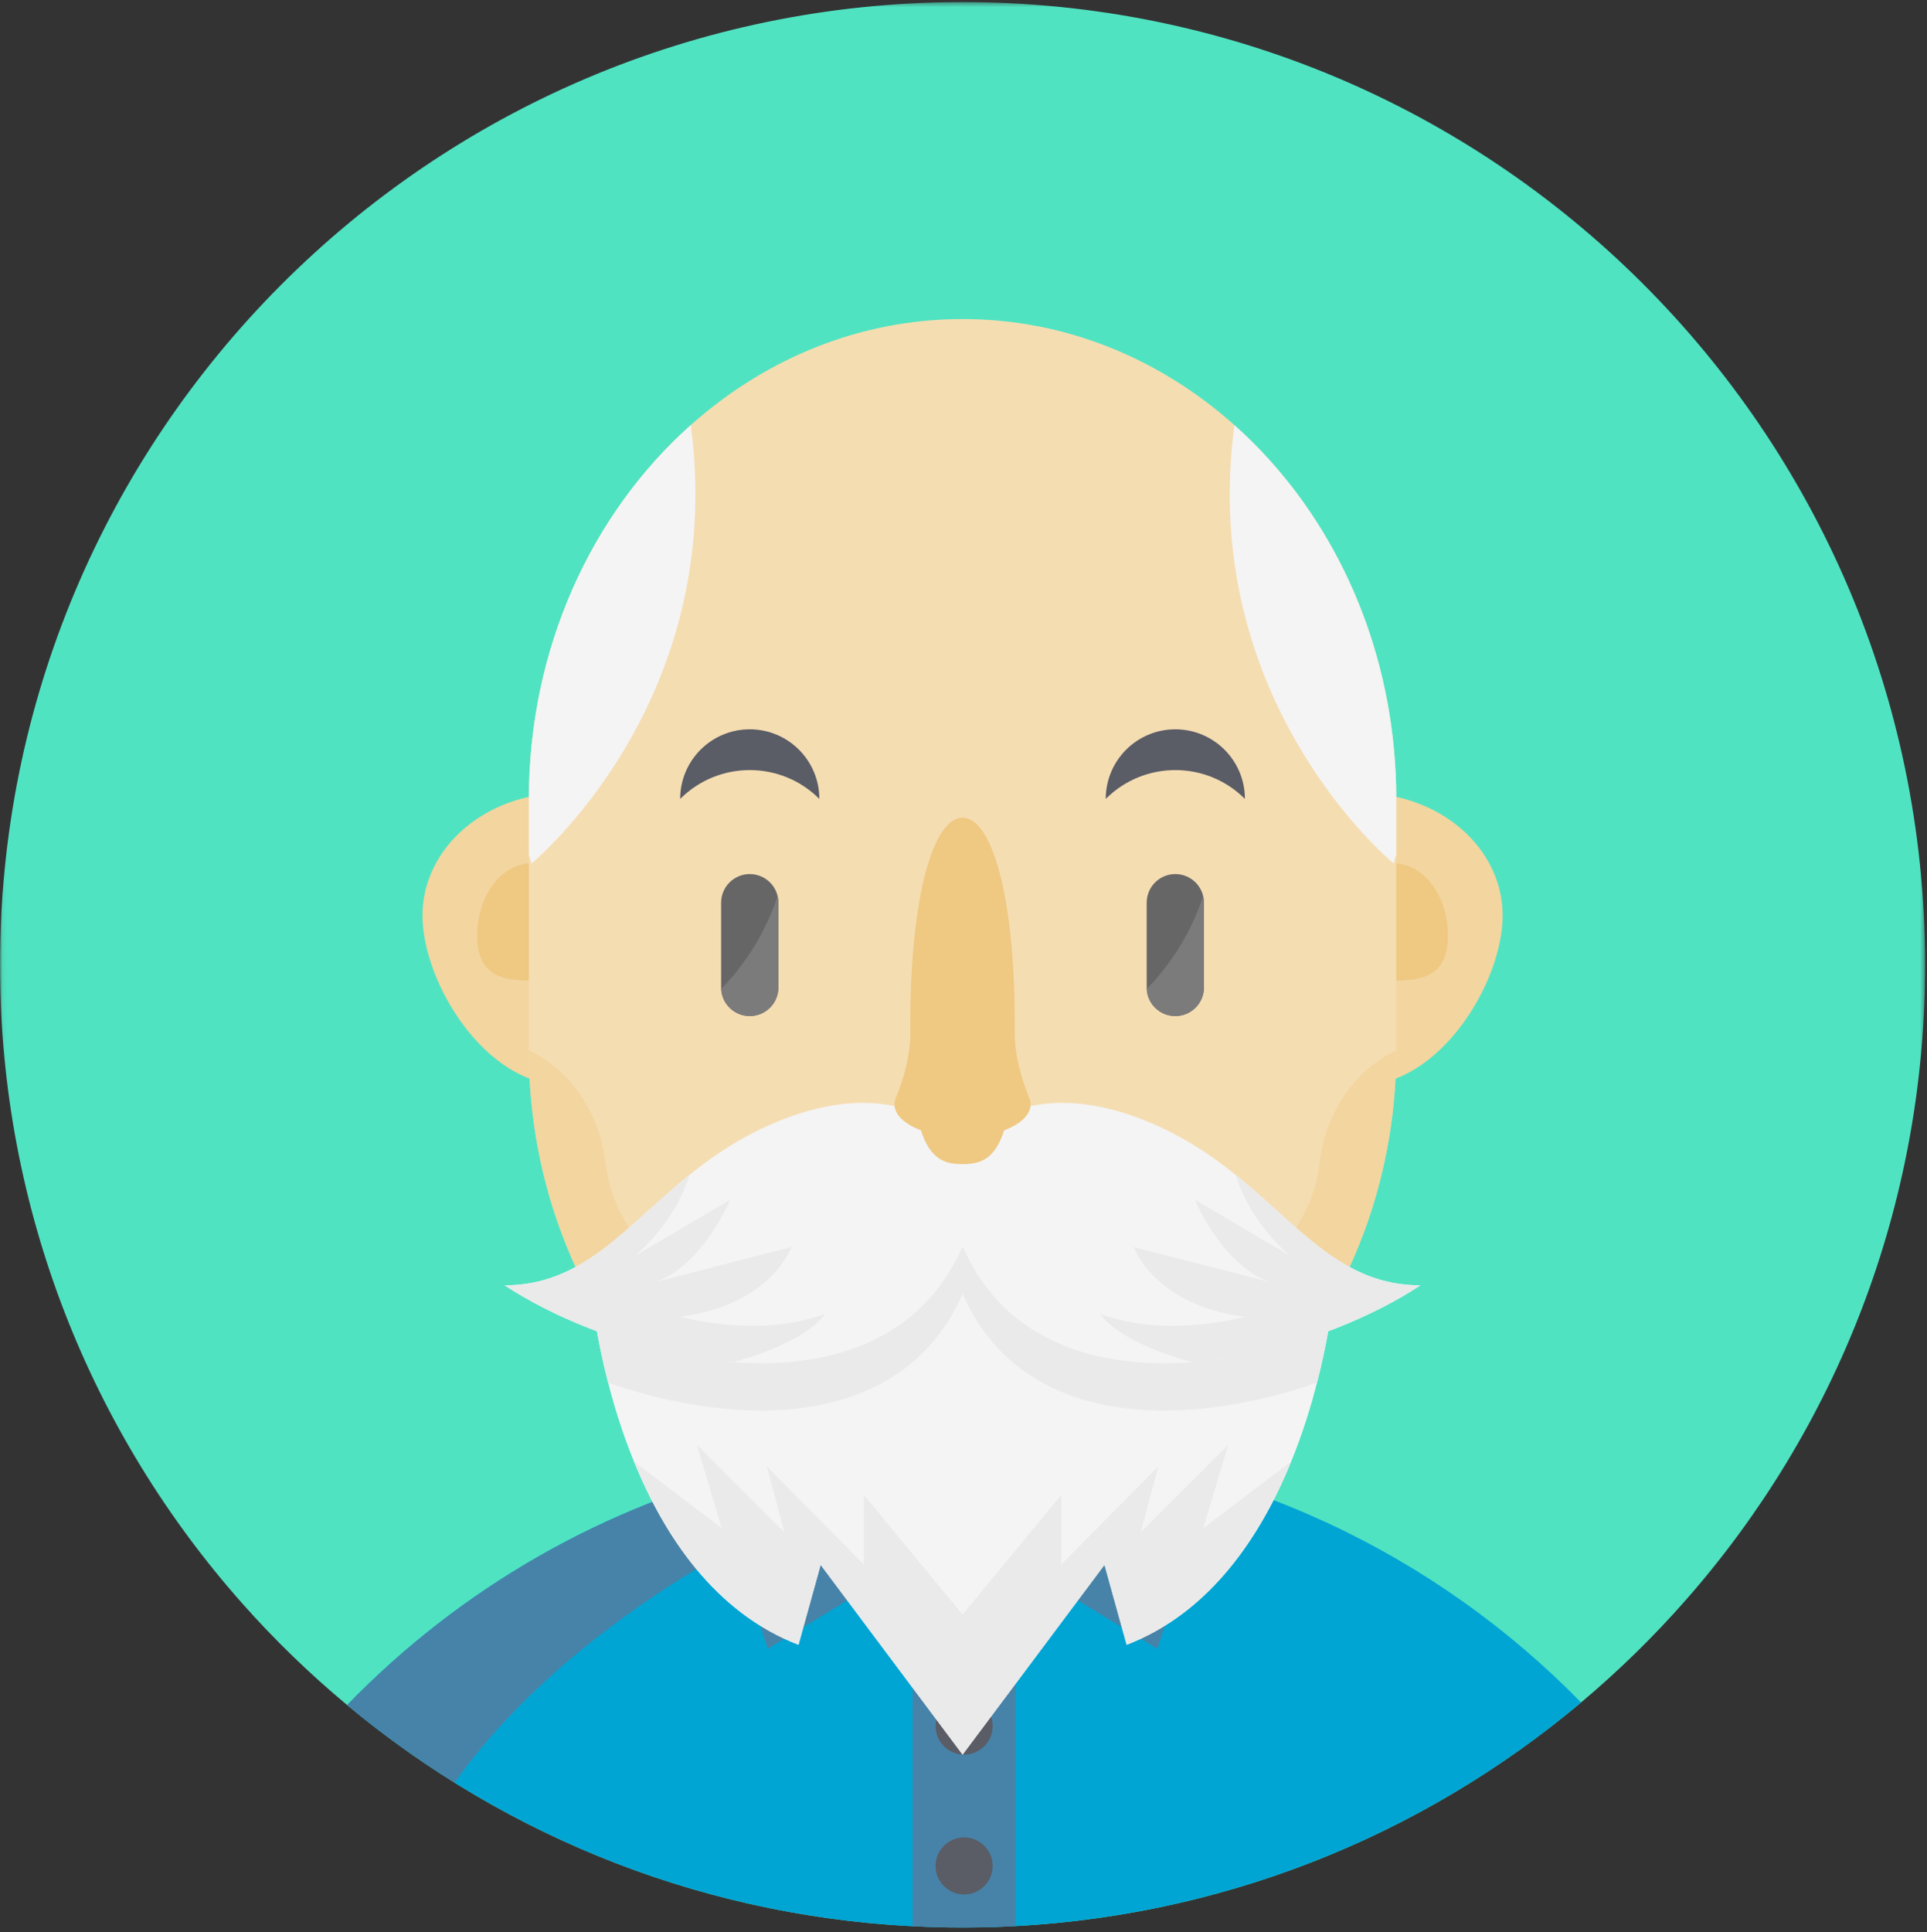 <?xml version="1.0" encoding="UTF-8" standalone="no"?>
<svg width="410px" height="411px" viewBox="0 0 410 411" version="1.1" xmlns="http://www.w3.org/2000/svg" xmlns:xlink="http://www.w3.org/1999/xlink">
    <rect x="0" y="0" width="410" height="411" fill="#333333" stroke="none"/>
    <!-- Generator: Sketch 48.2 (47327) - http://www.bohemiancoding.com/sketch -->
    <title>009-pensioner</title>
    <desc>Created with Sketch.</desc>
    <defs>
        <polygon id="path-1" points="0.06 0.439 409.599 0.439 409.599 410.039 0.06 410.039"></polygon>
    </defs>
    <g id="Page-1" stroke="none" stroke-width="1" fill="none" fill-rule="evenodd">
        <g id="009-pensioner">
            <g id="Group-3">
                <mask id="mask-2" fill="white">
                    <use xlink:href="#path-1"></use>
                </mask>
                <g id="Clip-2"></g>
                <path d="M409.598,204.764 C409.715,256.709 390.492,304.178 358.691,340.354 C351.828,348.174 344.367,355.463 336.398,362.155 C302.469,390.658 259.148,408.342 211.734,409.924 C209.59,409.994 207.434,410.03 205.272,410.037 C203,410.049 200.746,410.014 198.488,409.94 C151.164,408.51 107.852,391.014 73.859,362.705 C65.883,356.069 58.41,348.83 51.527,341.065 C19.57,305.03 0.117,257.651 0,205.705 C-0.258,92.596 91.223,0.698 204.332,0.44 C317.434,0.182 409.34,91.655 409.598,204.764" id="Fill-1" fill="#50E3C2" mask="url(#mask-2)"></path>
            </g>
            <path d="M336.398,362.151 C303.508,389.783 261.793,407.248 216.086,409.724 C214.637,409.807 213.188,409.877 211.729,409.92 C209.59,409.991 207.434,410.026 205.272,410.037 C203,410.045 200.742,410.01 198.488,409.94 C197.047,409.892 195.609,409.83 194.172,409.76 C158.523,407.94 125.27,396.998 96.711,379.205 C88.711,374.229 81.07,368.705 73.859,362.701 C97.762,338.045 128.555,320.084 163.145,311.92 C170.039,310.295 177.074,309.06 184.242,308.244 C187.527,307.862 190.832,307.569 194.172,307.373 C195.602,307.283 197.039,307.213 198.488,307.158 C200.637,307.073 202.797,307.037 204.973,307.026 C207.238,307.017 209.492,307.053 211.729,307.142 C213.188,307.194 214.637,307.256 216.082,307.346 C263.137,310.049 305.453,330.514 336.398,362.151" id="Fill-4" fill="#00A5D4"></path>
            <path d="M184.242,308.248 L174.684,319.963 C174.684,319.963 124.223,340.545 96.715,379.209 C88.711,374.237 81.074,368.709 73.859,362.705 C97.762,338.049 128.559,320.088 163.148,311.924 C170.039,310.299 177.074,309.065 184.242,308.248" id="Fill-5" fill="#4783A8"></path>
            <path d="M216.086,298.049 L216.086,409.729 C214.637,409.807 213.188,409.877 211.734,409.924 C209.59,409.994 207.434,410.03 205.272,410.037 C203,410.045 200.746,410.01 198.488,409.94 C197.051,409.897 195.609,409.834 194.172,409.764 L194.172,298.049 L216.086,298.049" id="Fill-6" fill="#4783A8"></path>
            <polyline id="Fill-7" fill="#4783A8" points="204.805 325.541 163.352 350.748 151.508 313.44 168.617 301.424"></polyline>
            <polyline id="Fill-8" fill="#4783A8" points="204.805 325.541 246.258 350.748 258.102 313.44 240.992 301.424"></polyline>
            <path d="M211.203,367.178 C211.203,370.533 208.484,373.248 205.133,373.248 C201.781,373.248 199.062,370.533 199.062,367.178 C199.062,363.826 201.781,361.112 205.133,361.112 C208.484,361.112 211.203,363.826 211.203,367.178" id="Fill-9" fill="#5A5C66"></path>
            <path d="M211.203,396.936 C211.203,400.287 208.484,403.006 205.133,403.006 C201.781,403.006 199.062,400.287 199.062,396.936 C199.062,393.584 201.781,390.866 205.133,390.866 C208.484,390.866 211.203,393.584 211.203,396.936" id="Fill-10" fill="#5A5C66"></path>
            <path d="M149.789,194.729 C149.789,180.373 136.379,168.737 119.84,168.737 C103.301,168.737 89.891,180.373 89.891,194.729 C89.891,209.084 103.301,230.807 119.84,230.807 C136.379,230.807 149.789,209.084 149.789,194.729" id="Fill-11" fill="#F3D59F"></path>
            <path d="M319.711,194.729 C319.711,180.373 306.305,168.737 289.762,168.737 C273.223,168.737 259.816,180.373 259.816,194.729 C259.816,209.084 273.223,230.807 289.762,230.807 C306.305,230.807 319.711,209.084 319.711,194.729" id="Fill-12" fill="#F3D59F"></path>
            <path d="M308.059,199.018 C308.059,190.545 302.891,183.678 296.512,183.678 C290.133,183.678 284.965,190.545 284.965,199.018 C284.965,207.491 290.133,208.584 296.512,208.584 C302.891,208.584 308.059,207.491 308.059,199.018" id="Fill-13" fill="#EFC881"></path>
            <path d="M124.637,199.018 C124.637,190.545 119.465,183.678 113.086,183.678 C106.711,183.678 101.539,190.545 101.539,199.018 C101.539,207.491 106.711,208.584 113.086,208.584 C119.465,208.584 124.637,207.491 124.637,199.018" id="Fill-14" fill="#EFC881"></path>
            <path d="M297.078,170.01 L297.078,223.405 C297.078,233.483 295.758,243.237 293.285,252.44 C292.379,255.823 291.332,259.119 290.117,262.334 C280.098,289.276 259.949,310.416 234.918,319.963 C234.332,320.194 233.746,320.416 233.16,320.623 C224.227,323.826 214.695,325.541 204.809,325.541 C194.914,325.541 185.383,323.826 176.457,320.623 C175.859,320.416 175.273,320.194 174.688,319.963 C156.098,312.877 140.215,299.392 129.156,281.877 C125.316,275.811 122.066,269.264 119.492,262.334 C118.273,259.119 117.227,255.823 116.328,252.44 C113.852,243.237 112.527,233.483 112.527,223.405 L112.527,170.01 C112.527,137.838 125.969,109.147 146.965,90.432 C162.785,76.319 182.902,67.869 204.809,67.869 C226.703,67.869 246.82,76.319 262.641,90.432 L262.641,90.44 C265.227,92.733 267.703,95.194 270.051,97.795 C286.75,116.272 297.078,141.807 297.078,170.01" id="Fill-15" fill="#F5DDB2"></path>
            <path d="M222.211,283.174 C222.211,279.541 214.418,283.56 204.801,283.56 C195.188,283.56 187.391,279.541 187.391,283.174 C187.391,286.807 195.188,289.752 204.801,289.752 C214.418,289.752 222.211,286.807 222.211,283.174" id="Fill-16" fill="#F3D59F"></path>
            <path d="M204.801,276.428 C195.684,276.428 186.562,274.491 177.805,270.616 C176.297,269.948 175.648,268.151 176.379,266.67 C177.066,265.28 178.723,264.674 180.141,265.303 C196.141,272.377 213.461,272.377 229.461,265.303 C230.879,264.674 232.539,265.28 233.223,266.67 C233.953,268.151 233.305,269.948 231.797,270.616 C223.039,274.491 213.922,276.428 204.801,276.428" id="Fill-17" fill="#8A8B92"></path>
            <path d="M128.879,247.756 L128.754,246.803 C127.457,236.889 121.789,228.338 113.637,223.991 L112.523,223.397 C112.523,233.483 113.848,243.233 116.32,252.44 C117.223,255.819 118.27,259.112 119.488,262.326 C129.512,289.267 149.652,310.416 174.684,319.955 C169.77,297.717 157.996,279.502 142.695,269.83 C135.285,265.142 130.098,257.108 128.879,247.756" id="Fill-18" fill="#F3D59F"></path>
            <path d="M280.848,246.807 L280.727,247.756 C279.504,257.108 274.316,265.147 266.906,269.83 C251.604,279.506 239.832,297.717 234.918,319.959 C259.945,310.416 280.09,289.272 290.113,262.33 C291.332,259.116 292.379,255.819 293.281,252.44 C295.754,243.237 297.074,233.487 297.074,223.401 L295.965,223.994 C287.812,228.338 282.146,236.889 280.848,246.807" id="Fill-19" fill="#F3D59F"></path>
            <path d="M283.719,275.358 C283.719,275.358 283.656,276.065 283.488,277.362 C283.109,280.373 282.176,286.549 280.219,294.123 C278.906,299.26 277.121,305.026 274.723,310.905 C268.336,326.592 257.586,343.014 239.715,349.881 L235,332.881 L204.809,373.252 L174.605,332.881 L169.891,349.881 C152.02,343.014 141.27,326.592 134.883,310.905 C132.484,305.026 130.699,299.26 129.387,294.123 C127.434,286.549 126.5,280.373 126.117,277.362 C125.949,276.065 125.887,275.358 125.887,275.358 C126.5,275.651 127.121,275.924 127.742,276.209 C154.605,288.104 191.414,287.642 204.246,253.096 C204.441,252.592 204.629,252.065 204.809,251.541 C204.996,252.084 205.18,252.616 205.375,253.142 C218.229,287.642 255.004,288.096 281.863,276.209 C282.484,275.924 283.109,275.651 283.719,275.358" id="Fill-20" fill="#F4F4F4"></path>
            <path d="M283.488,277.366 C283.109,280.377 282.176,286.549 280.223,294.127 C253.059,303.612 217.707,304.608 204.809,275.241 C191.895,304.599 156.551,303.612 129.387,294.127 C127.434,286.549 126.5,280.377 126.117,277.366 C126.668,276.991 127.211,276.599 127.746,276.209 C154.605,288.104 191.414,287.642 204.25,253.096 C204.453,253.346 204.641,253.604 204.828,253.862 C205.004,253.623 205.184,253.381 205.379,253.142 C218.229,287.642 255.004,288.096 281.863,276.209 C282.398,276.599 282.938,276.991 283.488,277.366" id="Fill-21" fill="#EAEAEA"></path>
            <path d="M302.223,273.42 C297.258,276.698 291.102,279.869 284.297,282.541 C256.711,293.362 218.363,296.026 204.809,265.17 C195.871,285.483 176.207,291.264 155.938,289.764 C145.41,288.983 134.727,286.237 125.301,282.541 C118.496,279.869 112.344,276.698 107.375,273.42 C124.121,273.42 132.934,261.022 146.637,249.971 C152.555,245.209 159.383,240.698 168.152,237.545 C181.492,232.748 191.238,234.549 197.879,237.908 C200.777,239.373 203.129,241.408 204.828,243.787 C206.656,241.248 209.223,239.08 212.396,237.58 C219.021,234.436 228.551,232.908 241.457,237.545 C270.547,248.006 278.266,273.42 302.223,273.42" id="Fill-22" fill="#F4F4F4"></path>
            <path d="M175.496,279.494 C175.496,279.494 172.504,285.224 155.938,289.764 C145.41,288.983 134.727,286.237 125.301,282.541 C118.496,279.869 112.344,276.698 107.375,273.42 C124.121,273.42 132.934,261.017 146.637,249.971 L146.656,249.971 C146.656,249.971 144.566,258.772 135.23,267.061 L155.352,255.229 C155.164,255.69 149.301,269.44 139.254,272.772 L168.391,265.283 C168.391,265.283 164.102,277.639 144.699,280.092 C144.699,280.092 161.285,284.826 175.496,279.494" id="Fill-23" fill="#EAEAEA"></path>
            <path d="M234.102,279.494 C234.102,279.494 237.098,285.224 253.664,289.764 C264.188,288.983 274.875,286.237 284.297,282.541 C291.102,279.869 297.258,276.698 302.223,273.42 C285.479,273.42 276.668,261.017 262.961,249.971 L262.945,249.971 C262.945,249.971 265.031,258.772 274.367,267.061 L254.25,255.229 C254.434,255.69 260.297,269.44 270.344,272.772 L241.211,265.283 C241.211,265.283 245.5,277.639 264.898,280.092 C264.898,280.092 248.316,284.826 234.102,279.494" id="Fill-24" fill="#EAEAEA"></path>
            <path d="M274.723,310.905 C268.336,326.592 257.59,343.014 239.719,349.881 L235,332.881 L204.809,373.252 L174.609,332.881 L169.891,349.881 C152.02,343.014 141.273,326.592 134.887,310.905 L153.582,325.099 L148.254,307.334 L166.906,325.987 L163.148,311.928 L183.785,332.791 L183.785,317.994 L204.801,343.451 L225.816,317.991 L225.816,332.791 L246.457,311.924 L242.691,325.987 L261.348,307.334 L256.016,325.096 L274.715,310.905 L274.723,310.905" id="Fill-25" fill="#EAEAEA"></path>
            <path d="M113.086,183.682 L112.527,181.795 L112.527,170.01 C112.527,137.838 125.969,109.147 146.965,90.432 C154.844,149.475 113.086,183.682 113.086,183.682" id="Fill-26" fill="#F4F4F4"></path>
            <path d="M297.078,170.01 L297.078,181.772 L296.512,183.682 C296.512,183.682 254.754,149.475 262.641,90.44 C265.227,92.733 267.707,95.194 270.051,97.795 C286.75,116.272 297.078,141.807 297.078,170.01" id="Fill-27" fill="#F4F4F4"></path>
            <path d="M256.16,192.033 L256.16,210.041 C256.16,213.412 253.434,216.139 250.066,216.139 C246.812,216.139 244.16,213.596 243.984,210.385 C243.977,210.272 243.977,210.151 243.977,210.041 L243.977,192.033 C243.977,188.662 246.703,185.936 250.066,185.936 C251.75,185.936 253.277,186.619 254.371,187.717 C255.16,188.502 255.729,189.506 255.992,190.616 C256.104,191.073 256.16,191.549 256.16,192.033" id="Fill-28" fill="#666666"></path>
            <path d="M159.523,216.139 C156.16,216.139 153.43,213.408 153.43,210.045 L153.43,192.03 C153.43,188.662 156.16,185.936 159.523,185.936 C162.891,185.936 165.617,188.662 165.617,192.03 L165.617,210.045 C165.617,213.408 162.891,216.139 159.523,216.139" id="Fill-29" fill="#666666"></path>
            <path d="M264.875,169.948 C264.875,161.772 258.246,155.143 250.07,155.143 C241.891,155.143 235.266,161.772 235.266,169.948 C243.441,161.772 256.699,161.772 264.875,169.948" id="Fill-30" fill="#5A5C66"></path>
            <path d="M174.328,169.948 C174.328,161.772 167.703,155.143 159.523,155.143 C151.348,155.143 144.719,161.772 144.719,169.948 C152.898,161.772 166.152,161.772 174.328,169.948" id="Fill-31" fill="#5A5C66"></path>
            <path d="M256.156,192.033 L256.156,210.041 C256.156,213.412 253.43,216.139 250.059,216.139 C246.809,216.139 244.156,213.596 243.979,210.385 C250.801,203.373 254.258,195.897 255.988,190.619 C256.102,191.073 256.156,191.549 256.156,192.033" id="Fill-32" fill="#7B7B7B"></path>
            <path d="M165.613,192.033 L165.613,210.041 C165.613,213.412 162.887,216.139 159.516,216.139 C156.266,216.139 153.613,213.596 153.438,210.385 C160.254,203.373 163.711,195.897 165.445,190.619 C165.559,191.073 165.613,191.549 165.613,192.033" id="Fill-33" fill="#7B7B7B"></path>
            <path d="M219.271,234.94 C219.271,234.487 219.176,234.041 219.004,233.612 C217.164,229.065 215.859,224.326 215.897,219.416 C215.902,218.869 215.906,218.311 215.906,217.741 C215.906,190.342 210.934,173.936 204.801,173.936 C198.668,173.936 193.691,190.342 193.691,217.741 C193.691,218.311 193.695,218.869 193.699,219.416 C193.738,224.323 192.434,229.065 190.594,233.612 C190.418,234.041 190.328,234.483 190.328,234.94 C190.328,237.174 192.531,239.158 195.941,240.432 C197.969,246.764 201.184,247.639 204.801,247.639 C208.414,247.639 211.629,246.764 213.656,240.432 C217.066,239.158 219.271,237.174 219.271,234.94" id="Fill-34" fill="#EFC881"></path>
        </g>
    </g>
</svg>